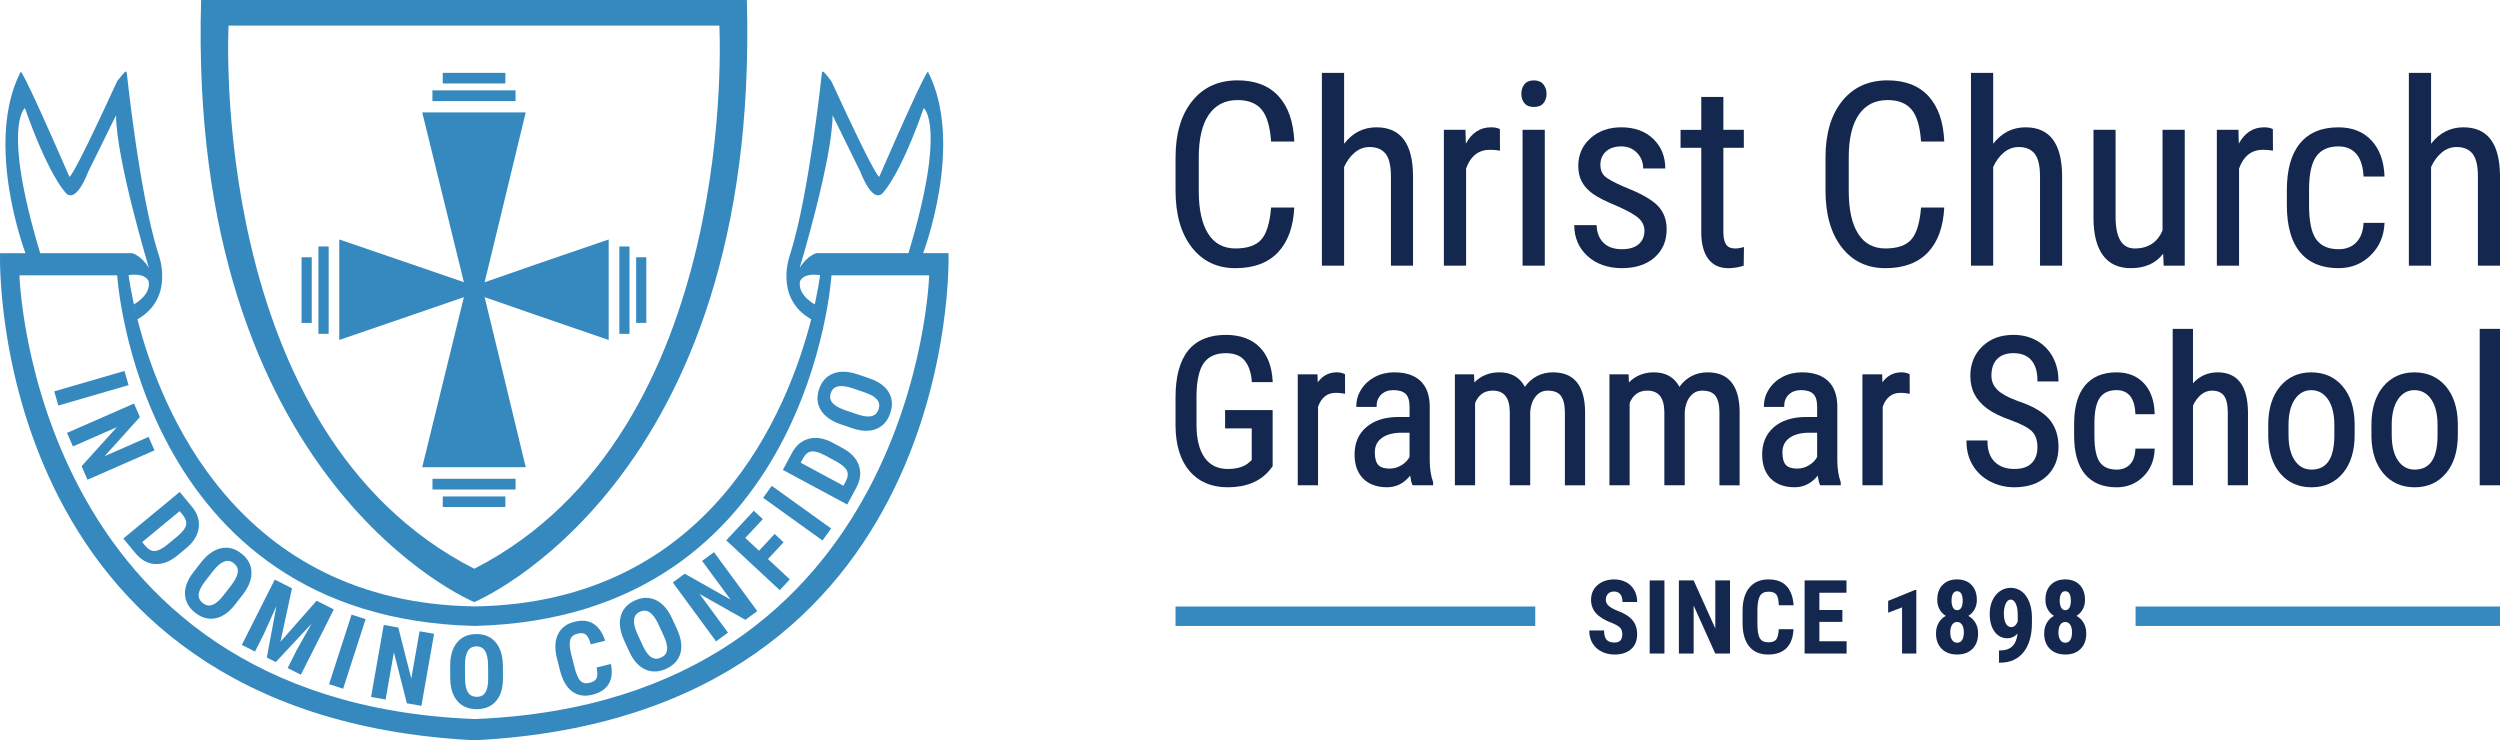 <?xml version="1.0" encoding="utf-8"?>
<svg xmlns="http://www.w3.org/2000/svg" viewBox="0 0 1832.83 542.67" id="Layer_1">
  <defs>
    <style>.cls-1{fill:#3589be;}.cls-1,.cls-2{stroke-width:0px;}.cls-2{fill:#14284f;}</style>
  </defs>
  <polygon points="392.68 193.91 355.29 206.93 366.65 160.07 385.43 82.38 347.68 82.38 309.54 82.38 328.61 160.07 340.09 206.88 302.35 193.91 248.72 175.56 248.72 212.4 248.72 249.24 302.35 230.85 340.09 217.86 328.61 264.71 309.54 342.54 347.68 342.54 385.43 342.54 366.65 264.71 355.29 217.86 392.68 230.85 446.24 249.24 446.24 212.4 446.24 175.56 392.68 193.91" class="cls-1"/>
  <path d="m348.72,527.11h-1.6C23.11,514.01,14.25,201.86,14.25,201.86h71.66s15.39,250.7,261.61,257.03h.84c245.81-6.33,261.21-257.03,261.21-257.03h71.63s-8.9,312.15-332.48,325.25M18.25,79.22c16.99,48.07,28.68,60.6,28.68,60.6,8.2,12.46,17.61-13.63,17.61-13.63l20.55-41.72c0,32.06,24.07,111.9,24.07,111.9-5.67-9.14-12.2-10.76-12.2-10.76H29.48l-.07-.21C1.26,91.87,18.25,79.22,18.25,79.22m79.94,143.93l2.45,10.42c-4.89-19.31-6.37-31.86-6.37-31.86,13.22-1.85,14.72,4.7,14.72,4.7,1.83,9.95-10.8,16.74-10.8,16.74m488.29-16.74s1.48-6.56,14.73-4.7c0,0-1.47,12.53-6.35,31.81l2.43-10.37s-12.65-6.78-10.82-16.74m23.91-121.95l20.5,41.72s9.46,26.1,17.64,13.63c0,0,11.78-12.53,28.7-60.6,0,0,16.99,12.65-11.15,106.18l-.09.21h-67.46s-6.57,1.62-12.25,10.76c0,0,24.11-79.84,24.11-111.9m85,102.48v-1.34h-18.61s30.51-80,3.66-132.77c0,0,1.56-9.17-35.69,76.43,0,0,1.14,9.45-35.28-69.79,0,0-5.75-7.62-6.32-7.02l-.54.59s-9.32,88.73-23.07,132.56c0,0-13,32.41,15.18,48.47-16.68,65.43-72.83,207.74-246.36,210.5h-.84c-173.84-2.76-230.07-145.06-246.75-210.5,28.14-16.07,15.16-48.47,15.16-48.47-13.82-43.83-23.03-132.56-23.03-132.56l-.57-.59c-.61-.61-6.4,7.02-6.4,7.02-36.35,79.24-35.2,69.79-35.2,69.79C13.5,43.67,15.05,52.84,15.05,52.84c-26.87,52.77,3.63,132.77,3.63,132.77H.03v1.34s-9.76,337.3,347,355.71h1.81c356.38-18.42,346.56-355.71,346.56-355.71" class="cls-1"/>
  <path d="m347.68,416.97C151.44,316.96,167.57,18.75,167.57,18.75h359.81s16.2,298.2-179.7,398.22M547.53,0H147.43c-10.17,354.65,200.25,441.41,200.25,441.41,0,0,209.97-86.76,199.85-441.41" class="cls-1"/>
  <rect height="7.79" width="45.9" y="53.4" x="324.59" class="cls-1"/>
  <rect height="7.88" width="60.94" y="66.24" x="317.03" class="cls-1"/>
  <rect height="7.74" width="45.9" y="363.96" x="324.59" class="cls-1"/>
  <rect height="7.87" width="60.93" y="351.01" x="317.06" class="cls-1"/>
  <rect height="48.14" width="7.46" y="188.6" x="466.38" class="cls-1"/>
  <rect height="64.05" width="7.45" y="180.71" x="454.06" class="cls-1"/>
  <rect height="48.14" width="7.46" y="188.61" x="221.08" class="cls-1"/>
  <rect height="64.05" width="7.48" y="180.7" x="233.46" class="cls-1"/>
  <path d="m42.78,297.31l-3.02-10.4,51.48-14.95,3.02,10.39-51.48,14.96Z" class="cls-1"/>
  <path d="m64.16,351.69l-4.34-9.91,25.85-28.61-32.2,14.11-4.34-9.91,49.09-21.52,4.34,9.91-25.86,28.66,32.23-14.13,4.33,9.88-49.09,21.51Z" class="cls-1"/>
  <path d="m90.42,394.8l41.33-34.13,9.03,10.93c3.99,4.82,5.62,9.94,4.92,15.33-.7,5.4-3.69,10.34-8.98,14.8l-6.7,5.53c-5.43,4.48-10.88,6.56-16.35,6.25-5.46-.31-10.26-2.98-14.42-8.02l-8.84-10.7Zm41.27-20.04l-27.46,22.66,2.06,2.5c2.3,2.78,4.65,4.13,7.06,4.06,2.4-.07,5.42-1.56,9.07-4.48l7.19-5.93c3.86-3.18,6.1-5.95,6.74-8.28.64-2.34-.08-4.83-2.14-7.49l-2.51-3.04Z" class="cls-1"/>
  <path d="m172.34,443.19c-4.42,5.68-9.19,9.04-14.32,10.08-5.13,1.05-10.07-.29-14.83-3.99-4.75-3.7-7.26-8.15-7.55-13.37-.29-5.22,1.72-10.64,6.05-16.26l5.63-7.23c4.53-5.81,9.41-9.3,14.64-10.46,5.23-1.17,10.23.11,15.02,3.84,4.7,3.67,7.16,8.16,7.37,13.47.21,5.32-1.91,10.89-6.39,16.7l-5.63,7.23Zm-3.05-13.76c2.97-3.81,4.64-7.07,5.01-9.77.37-2.71-.6-4.94-2.88-6.73-2.26-1.76-4.64-2.17-7.11-1.22-2.49.95-5.16,3.23-8.05,6.86l-5.86,7.53c-2.88,3.69-4.45,6.85-4.72,9.46-.26,2.61.76,4.81,3.06,6.61,2.23,1.74,4.55,2.17,6.97,1.3,2.42-.87,5.04-3.09,7.87-6.67l5.72-7.35Z" class="cls-1"/>
  <path d="m214.06,431.32l-8.43,39.17,26.47-30.06,12.63,6.37-24.15,47.85-9.7-4.89,6.53-12.95,10.96-19.5-26.17,28.07-6.58-3.32,7.04-37.73-9.18,20.4-6.53,12.95-9.66-4.88,24.15-47.86,12.62,6.37Z" class="cls-1"/>
  <path d="m251.55,504.93l-10.3-3.33,16.51-51,10.29,3.34-16.5,50.99Z" class="cls-1"/>
  <path d="m308.94,517.48l-10.66-1.88-9.5-37.37-6.09,34.62-10.66-1.88,9.3-52.79,10.66,1.88,9.53,37.41,6.1-34.66,10.62,1.87-9.3,52.79Z" class="cls-1"/>
  <path d="m368.75,497.05c.06,7.19-1.6,12.78-4.97,16.79-3.38,4-8.07,6.02-14.11,6.07-6.02.05-10.76-1.89-14.22-5.8-3.47-3.91-5.26-9.42-5.36-16.51l-.06-9.17c-.06-7.36,1.6-13.12,4.99-17.28,3.38-4.16,8.1-6.26,14.16-6.3,5.95-.05,10.68,1.95,14.14,5.98,3.47,4.04,5.26,9.72,5.36,17.06l.07,9.17Zm-10.92-8.9c-.04-4.84-.75-8.43-2.14-10.78-1.4-2.35-3.53-3.51-6.43-3.48-2.87.02-4.99,1.17-6.34,3.45-1.36,2.28-2.04,5.73-2.06,10.37l.07,9.54c.04,4.69.76,8.15,2.17,10.35,1.42,2.21,3.59,3.3,6.51,3.28,2.83-.02,4.91-1.12,6.27-3.3,1.36-2.18,2.03-5.55,2.02-10.12l-.06-9.31Z" class="cls-1"/>
  <path d="m447.85,486.73c1.23,5.99.7,10.91-1.61,14.73-2.3,3.82-6.25,6.43-11.84,7.84-5.88,1.48-10.87.68-14.97-2.39-4.1-3.08-7.06-8.2-8.86-15.36l-2.21-8.75c-1.8-7.13-1.56-13.05.69-17.74,2.26-4.68,6.28-7.75,12.04-9.19,5.66-1.44,10.36-.93,14.1,1.49,3.74,2.42,6.55,6.54,8.45,12.37l-10.53,2.66c-1.02-3.64-2.22-6.03-3.61-7.16-1.39-1.13-3.46-1.35-6.22-.65-2.81.71-4.55,2.19-5.22,4.45-.67,2.25-.48,5.64.59,10.16l2.48,9.82c1.3,5.16,2.77,8.56,4.41,10.2,1.64,1.64,3.87,2.1,6.67,1.4,2.76-.7,4.5-1.85,5.21-3.46.7-1.61.68-4.19-.06-7.75l10.49-2.65Z" class="cls-1"/>
  <path d="m496.47,461.61c2.99,6.53,3.77,12.32,2.35,17.35-1.44,5.03-4.9,8.81-10.38,11.33-5.47,2.5-10.58,2.68-15.34.53-4.77-2.14-8.65-6.43-11.65-12.87l-3.83-8.33c-3.06-6.69-3.91-12.63-2.53-17.81,1.37-5.18,4.81-9.04,10.33-11.56,5.42-2.49,10.54-2.6,15.36-.34,4.81,2.25,8.77,6.71,11.87,13.36l3.83,8.33Zm-13.62-3.64c-2.02-4.4-4.14-7.38-6.37-8.95s-4.67-1.75-7.3-.54c-2.6,1.2-4.07,3.11-4.36,5.75-.3,2.63.49,6.07,2.37,10.31l3.98,8.67c1.95,4.26,4.03,7.11,6.23,8.54,2.19,1.44,4.62,1.55,7.27.33,2.57-1.18,4.02-3.04,4.37-5.59.34-2.55-.43-5.9-2.31-10.06l-3.88-8.47Z" class="cls-1"/>
  <path d="m555.18,448.01l-8.72,6.41-33.58-18.96,20.82,28.34-8.73,6.41-31.73-43.19,8.72-6.42,33.63,18.97-20.85-28.37,8.7-6.38,31.73,43.19Z" class="cls-1"/>
  <path d="m574.49,397.55l-11.46,12.31,16.01,14.9-7.37,7.92-39.24-36.52,20.22-21.72,6.6,6.15-12.85,13.8,10.06,9.36,11.46-12.31,6.57,6.12Z" class="cls-1"/>
  <path d="m609.32,387.44l-6.31,8.8-43.54-31.27,6.31-8.79,43.54,31.26Z" class="cls-1"/>
  <path d="m621.14,369.89l-47.21-25.4,6.72-12.48c2.96-5.51,7.08-8.96,12.34-10.35,5.26-1.39,10.96-.48,17.09,2.74l7.65,4.11c6.2,3.34,10.19,7.59,11.96,12.77,1.77,5.18,1.11,10.64-1.99,16.39l-6.57,12.22Zm-34.13-30.66l31.35,16.87,1.53-2.85c1.71-3.18,2.08-5.86,1.1-8.06s-3.51-4.44-7.57-6.71l-8.2-4.42c-4.41-2.37-7.81-3.41-10.22-3.11s-4.45,1.9-6.13,4.81l-1.86,3.47Z" class="cls-1"/>
  <path d="m637.38,277.39c6.8,2.32,11.54,5.72,14.21,10.23,2.66,4.5,3.02,9.61,1.08,15.32-1.94,5.7-5.33,9.53-10.17,11.51-4.83,1.98-10.62,1.85-17.35-.4l-8.68-2.95c-6.97-2.37-11.85-5.84-14.67-10.41-2.82-4.57-3.24-9.72-1.29-15.45,1.92-5.64,5.37-9.44,10.32-11.39,4.95-1.93,10.92-1.75,17.87.57l8.68,2.96Zm-12.01,7.38c-4.57-1.56-8.2-2.07-10.87-1.53-2.68.53-4.48,2.18-5.41,4.91-.93,2.72-.54,5.1,1.16,7.13,1.71,2.03,4.75,3.82,9.12,5.37l9.03,3.07c4.44,1.51,7.93,1.97,10.48,1.36,2.56-.61,4.31-2.3,5.25-5.06.91-2.67.56-5.01-1.05-7.01-1.61-2-4.57-3.75-8.89-5.25l-8.82-3Z" class="cls-1"/>
  <path d="m882.62,266.05c3.37-4.73,8.79-7.13,16.12-7.13,6.09,0,10.68,1.78,13.64,5.28,3.01,3.57,4.8,8.64,5.33,15.07l.07.87h15.3l-.06-.99c-.6-10.72-3.89-19.09-9.79-24.89-5.91-5.81-14.17-8.75-24.56-8.75-12.19,0-21.49,3.89-27.65,11.55-6.11,7.6-9.2,19.13-9.2,34.26v21.01c.15,14.17,3.62,25.3,10.32,33.1,6.74,7.84,16.13,11.82,27.92,11.82,13.25,0,23.48-4.09,30.4-12.18l2.56-3.2v-41.22h-34.86v13.41h19.53v23.2l-1.68,1.55c-3.57,3.33-8.92,5.01-15.88,5.01-7.33,0-13.03-2.77-16.93-8.23-3.98-5.56-5.99-13.71-5.99-24.24v-21.8c.14-10.77,1.96-18.68,5.41-23.52Z" class="cls-2"/>
  <path d="m985.53,274.1h0c-1.5-.75-3.37-1.13-5.56-1.13-5.72,0-10.4,2.47-13.9,7.35l-.16-5.88h-14.49v81.34h14.88v-57.61c2.52-6.84,6.78-10.17,13.01-10.17,2.02,0,3.94.17,5.7.5l1.12.21-.08-14.35-.52-.26Z" class="cls-2"/>
  <path d="m1050.62,353.35c-1.58-4.39-2.4-9.64-2.44-15.62v-40.11c-.1-7.96-2.39-14.13-6.79-18.33-4.4-4.19-10.86-6.32-19.19-6.32-5.12,0-9.83,1.1-14.02,3.26-4.19,2.17-7.58,5.21-10.05,9.03-2.49,3.83-3.75,7.92-3.75,12.15v.94h14.88v-.94c0-3.29,1.14-6.04,3.38-8.17,2.26-2.14,5.25-3.23,8.9-3.23,4.04,0,7.05.93,8.97,2.75,1.9,1.82,2.87,5,2.87,9.45v7.5h-8.61c-9.73.1-17.52,2.63-23.15,7.5-5.67,4.91-8.55,11.63-8.55,19.95,0,7.57,2.13,13.54,6.33,17.74,4.2,4.2,10.1,6.33,17.52,6.33,6.69,0,12.39-2.88,16.93-8.55.35,2.93.85,5.08,1.52,6.54l.25.55h15.06v-2.18s-.06-.26-.06-.26Zm-17.25-36.12v17.78c-1.24,2.38-3.21,4.41-5.86,6.03-2.73,1.66-5.63,2.51-8.62,2.51-4.01,0-6.86-.92-8.48-2.73-1.64-1.84-2.48-4.93-2.48-9.18,0-4.52,1.63-7.94,4.98-10.44,3.39-2.53,8.12-3.86,14.05-3.96h6.4Z" class="cls-2"/>
  <path d="m1138.67,272.97c-8.67,0-15.64,3.57-20.73,10.62-3.78-7.04-10.08-10.62-18.71-10.62-7.35,0-13.51,2.49-18.32,7.4l-.24-5.93h-14.04v81.34h14.81v-60.31c2.56-6.11,6.79-9.09,12.94-9.09,8.27,0,12.36,5.1,12.5,15.58v53.82h14.96v-54.1c.37-4.49,1.73-8.22,4.05-11.09,2.28-2.83,5.16-4.2,8.81-4.2,4.56,0,7.81,1.29,9.67,3.84,1.93,2.64,2.9,6.79,2.9,12.33v53.23h14.81v-54.49c-.35-18.79-8.23-28.32-23.41-28.32Z" class="cls-2"/>
  <path d="m1251.98,272.97c-8.67,0-15.64,3.57-20.73,10.62-3.78-7.04-10.08-10.62-18.71-10.62-7.35,0-13.51,2.49-18.32,7.4l-.24-5.93h-14.04v81.34h14.81v-60.31c2.56-6.11,6.79-9.09,12.94-9.09,8.27,0,12.36,5.1,12.5,15.58v53.82h14.96v-54.1c.37-4.49,1.73-8.22,4.05-11.09,2.28-2.83,5.16-4.2,8.81-4.2,4.55,0,7.81,1.29,9.67,3.84,1.93,2.64,2.9,6.79,2.9,12.33v53.23h14.81v-54.49c-.35-18.79-8.23-28.32-23.41-28.32Z" class="cls-2"/>
  <path d="m1349.44,353.35c-1.57-4.39-2.4-9.64-2.44-15.62v-40.11c-.1-7.96-2.39-14.13-6.79-18.33-4.4-4.19-10.86-6.32-19.19-6.32-5.12,0-9.83,1.1-14.02,3.26-4.19,2.17-7.58,5.21-10.05,9.03-2.49,3.83-3.75,7.92-3.75,12.15v.94h14.88v-.94c0-3.29,1.14-6.04,3.38-8.17,2.26-2.14,5.25-3.23,8.9-3.23,4.04,0,7.05.93,8.97,2.75,1.9,1.82,2.87,5,2.87,9.45v7.5h-8.61c-9.74.1-17.52,2.63-23.15,7.5-5.67,4.91-8.55,11.63-8.55,19.95,0,7.57,2.13,13.54,6.33,17.74,4.2,4.2,10.1,6.33,17.52,6.33,6.69,0,12.39-2.88,16.93-8.55.35,2.93.85,5.07,1.52,6.54l.25.55h15.06v-2.18s-.06-.26-.06-.26Zm-17.25-36.12v17.78c-1.24,2.38-3.21,4.41-5.86,6.03-2.73,1.66-5.63,2.51-8.62,2.51-4.01,0-6.86-.92-8.48-2.73-1.64-1.84-2.48-4.93-2.48-9.18,0-4.52,1.63-7.94,4.98-10.44,3.39-2.53,8.12-3.86,14.05-3.96h6.4Z" class="cls-2"/>
  <path d="m1399.5,274.1h0c-1.5-.75-3.37-1.13-5.56-1.13-5.72,0-10.4,2.47-13.9,7.35l-.16-5.88h-14.49v81.34h14.88v-57.61c2.52-6.84,6.78-10.17,13.01-10.17,2.02,0,3.94.17,5.7.5l1.12.21-.08-14.35-.52-.26Z" class="cls-2"/>
  <path d="m1479.18,293.94c-6.6-2.35-11.53-5.03-14.65-7.96-3.02-2.84-4.55-6.43-4.55-10.65,0-5.21,1.42-9.3,4.21-12.14,2.78-2.84,6.81-4.28,11.96-4.28,5.66,0,10.04,1.72,13.02,5.11,3.01,3.43,4.54,8.39,4.54,14.73v.94h15.4v-.94c0-6.1-1.37-11.78-4.08-16.88-2.72-5.12-6.64-9.17-11.67-12.05-5.02-2.87-10.81-4.32-17.21-4.32-9.36,0-17.06,2.86-22.87,8.49-5.82,5.64-8.77,12.91-8.77,21.61,0,5.03,1.04,9.56,3.08,13.47,2.04,3.91,5.15,7.43,9.23,10.45,4.05,3.01,9.95,5.91,17.54,8.61,7.37,2.63,12.52,5.35,15.3,8.08,2.69,2.65,4.05,6.55,4.05,11.59s-1.42,8.91-4.21,11.75c-2.79,2.83-7.06,4.27-12.69,4.27-6.08,0-10.93-1.76-14.43-5.23-3.49-3.47-5.27-8.43-5.27-14.75v-.94h-15.4v.94c0,6.51,1.57,12.37,4.66,17.42,3.09,5.05,7.39,9.02,12.78,11.8,5.37,2.77,11.31,4.18,17.65,4.18,9.89,0,17.84-2.72,23.62-8.07,5.8-5.38,8.75-12.61,8.75-21.51,0-8.42-2.37-15.35-7.03-20.6-4.62-5.19-12.35-9.6-22.97-13.12Z" class="cls-2"/>
  <path d="m1565.47,329.75c-.23,4.69-1.58,8.33-3.99,10.81-2.4,2.47-5.66,3.72-9.68,3.72-5.63,0-9.78-1.82-12.34-5.41-2.64-3.68-3.97-10.17-3.97-19.28v-10.12c.09-8.42,1.49-14.52,4.15-18.14,2.59-3.52,6.66-5.31,12.09-5.31,4.14,0,7.42,1.37,9.75,4.08,2.37,2.76,3.71,7.02,4,12.65l.04.9h14.13l-.03-.97c-.3-9.1-2.94-16.4-7.85-21.69-4.94-5.32-11.68-8.01-20.04-8.01-10.09,0-17.89,3.27-23.2,9.71-5.26,6.39-7.93,15.79-7.93,27.95v8.74c0,12.41,2.68,21.92,7.97,28.25,5.32,6.39,13.14,9.63,23.23,9.63,7.62,0,14.15-2.62,19.42-7.8,5.27-5.17,8.09-11.77,8.4-19.62l.04-.98h-14.14l-.04.9Z" class="cls-2"/>
  <path d="m1625.75,272.97c-7.1,0-13.15,2.68-18,7.98v-39.85h-14.88v114.68h14.88v-58.46c1.49-3.24,3.46-5.91,5.87-7.93,2.39-2,5.11-3.01,8.1-3.01,3.83,0,6.74,1.2,8.62,3.57,1.94,2.44,2.92,6.7,2.92,12.67v53.15h14.81v-53.75c-.2-19.28-7.71-29.06-22.31-29.06Z" class="cls-2"/>
  <path d="m1694.48,272.97c-9.45,0-17.17,3.51-22.94,10.44-5.72,6.87-8.63,16.3-8.63,28.03v8.68c.2,11.29,3.18,20.38,8.85,27.03,5.71,6.7,13.4,10.1,22.86,10.1s17.31-3.5,23.05-10.4c5.7-6.85,8.59-16.24,8.59-27.92v-8.38c-.15-11.48-3.13-20.7-8.85-27.4-5.77-6.75-13.48-10.17-22.93-10.17Zm16.9,47.41c-.33,16.08-5.81,23.9-16.76,23.9-5.08,0-9.18-2.22-12.18-6.6-3.08-4.49-4.65-10.79-4.65-18.74v-7.56c0-7.85,1.56-14.13,4.65-18.67,3-4.43,7.05-6.67,12.04-6.67s9.19,2.25,12.22,6.68c3.11,4.55,4.68,10.85,4.68,18.75v8.94Z" class="cls-2"/>
  <path d="m1770.13,272.97c-9.45,0-17.17,3.51-22.94,10.44-5.72,6.87-8.63,16.3-8.63,28.03v8.68c.2,11.29,3.17,20.38,8.85,27.03,5.71,6.7,13.4,10.1,22.86,10.1s17.31-3.5,23.05-10.4c5.7-6.85,8.59-16.24,8.59-27.92v-8.38c-.15-11.48-3.13-20.7-8.86-27.4-5.77-6.75-13.49-10.17-22.93-10.17Zm-16.68,38.39c0-7.85,1.56-14.13,4.65-18.67,3-4.43,7.05-6.67,12.04-6.67s9.19,2.25,12.22,6.68c3.11,4.55,4.68,10.85,4.68,18.75v8.94c-.33,16.08-5.82,23.89-16.76,23.89-5.08,0-9.18-2.22-12.19-6.6-3.08-4.49-4.64-10.79-4.64-18.74v-7.56Z" class="cls-2"/>
  <rect height="114.68" width="14.88" y="241.1" x="1817.95" class="cls-2"/>
  <path d="m948.89,152.15c-.74,14.36-4.77,25.36-12.1,33-7.33,7.64-17.69,11.46-31.06,11.46s-24.11-5.11-32.03-15.32c-7.92-10.22-11.87-24.07-11.87-41.56v-24.3c0-17.43,4.06-31.2,12.2-41.33,8.13-10.12,19.22-15.19,33.27-15.19,12.95,0,22.96,3.87,30.05,11.6s10.94,18.81,11.55,33.23h-17.03c-.74-10.92-3.04-18.72-6.9-23.38-3.87-4.66-9.76-6.99-17.67-6.99-9.14,0-16.17,3.58-21.08,10.72-4.91,7.15-7.36,17.63-7.36,31.43v24.57c0,13.56,2.29,23.96,6.86,31.2s11.24,10.86,20.02,10.86,15.09-2.18,18.96-6.53,6.26-12.18,7.18-23.47h17.03Z" class="cls-2"/>
  <path d="m1099.69,110.46c-2.27-.43-4.73-.64-7.36-.64-8.34,0-14.17,4.57-17.49,13.71v71.24h-16.29v-99.59h15.83l.28,10.12c4.36-7.98,10.52-11.96,18.5-11.96,2.58,0,4.73.43,6.44,1.29l.09,15.83Z" class="cls-2"/>
  <path d="m1133.82,68.77c0,2.76-.77,5.06-2.3,6.9s-3.87,2.76-6.99,2.76-5.37-.92-6.9-2.76-2.3-4.14-2.3-6.9.77-5.09,2.3-6.99,3.83-2.85,6.9-2.85,5.38.97,6.95,2.9c1.56,1.93,2.35,4.25,2.35,6.95Zm-1.29,126h-16.29v-99.59h16.29v99.59Z" class="cls-2"/>
  <path d="m1205.59,169.27c0-3.5-1.32-6.5-3.96-9.02-2.64-2.52-7.73-5.46-15.28-8.84-8.78-3.62-14.96-6.72-18.55-9.3s-6.27-5.51-8.05-8.79c-1.78-3.28-2.67-7.19-2.67-11.73,0-8.1,2.96-14.83,8.88-20.2s13.48-8.05,22.69-8.05c9.7,0,17.49,2.82,23.38,8.47s8.84,12.89,8.84,21.72h-16.2c0-4.48-1.5-8.3-4.51-11.46-3.01-3.16-6.84-4.74-11.5-4.74s-8.55,1.24-11.27,3.72c-2.73,2.48-4.1,5.79-4.1,9.95,0,3.3,1,5.96,2.99,7.98,1.99,2.02,6.8,4.68,14.4,7.98,12.09,4.73,20.31,9.36,24.67,13.87,4.36,4.51,6.53,10.25,6.53,17.19,0,8.67-2.98,15.6-8.93,20.79-5.95,5.19-13.93,7.79-23.93,7.79s-18.78-2.98-25.22-8.93c-6.44-5.95-9.66-13.5-9.66-22.64h16.38c.18,5.52,1.87,9.85,5.06,12.98,3.19,3.13,7.67,4.69,13.44,4.69,5.4,0,9.51-1.21,12.33-3.64,2.82-2.43,4.23-5.69,4.23-9.8Z" class="cls-2"/>
  <path d="m1263.46,71.07v24.11h15v13.16h-15v61.84c0,3.93.64,6.91,1.93,8.94,1.29,2.03,3.5,3.04,6.63,3.04,2.15,0,4.33-.37,6.53-1.1l-.18,13.72c-3.68,1.22-7.46,1.83-11.32,1.83-6.44,0-11.35-2.3-14.73-6.9s-5.06-11.1-5.06-19.51v-61.85h-15.19v-13.16h15.19v-24.11h16.2Z" class="cls-2"/>
  <path d="m1425.4,152.15c-.74,14.36-4.77,25.36-12.1,33-7.33,7.64-17.69,11.46-31.06,11.46s-24.11-5.11-32.03-15.32c-7.92-10.22-11.87-24.07-11.87-41.56v-24.3c0-17.43,4.06-31.2,12.2-41.33,8.13-10.12,19.22-15.19,33.27-15.19,12.95,0,22.96,3.87,30.05,11.6,7.09,7.73,10.94,18.81,11.55,33.23h-17.03c-.74-10.92-3.04-18.72-6.9-23.38-3.87-4.66-9.76-6.99-17.67-6.99-9.14,0-16.17,3.58-21.08,10.72s-7.36,17.63-7.36,31.43v24.57c0,13.56,2.29,23.96,6.86,31.2,4.57,7.24,11.24,10.86,20.02,10.86s15.09-2.18,18.96-6.53c3.87-4.36,6.26-12.18,7.18-23.47h17.03Z" class="cls-2"/>
  <path d="m1461.27,105.4c6.2-8.04,14.11-12.06,23.75-12.06,17.61,0,26.54,11.75,26.78,35.25v66.18h-16.2v-65.44c0-7.79-1.3-13.33-3.91-16.61s-6.52-4.92-11.73-4.92c-4.05,0-7.69,1.35-10.91,4.05-3.22,2.7-5.81,6.23-7.78,10.58v72.34h-16.29V53.4h16.29v52Z" class="cls-2"/>
  <path d="m1585.87,186.02c-5.4,7.05-13.29,10.58-23.65,10.58-9.02,0-15.83-3.12-20.43-9.34-4.6-6.23-6.94-15.29-6.99-27.2v-64.89h16.2v63.69c0,15.52,4.66,23.29,13.99,23.29,9.88,0,16.69-4.42,20.43-13.25v-73.72h16.29v99.59h-15.46l-.37-8.74Z" class="cls-2"/>
  <path d="m1666.38,110.46c-2.27-.43-4.73-.64-7.36-.64-8.34,0-14.17,4.57-17.49,13.71v71.24h-16.29v-99.59h15.83l.28,10.12c4.36-7.98,10.52-11.96,18.5-11.96,2.58,0,4.73.43,6.44,1.29l.09,15.83Z" class="cls-2"/>
  <path d="m1714.49,182.71c5.4,0,9.72-1.67,12.98-5.02,3.25-3.35,5.03-8.11,5.34-14.31h15.37c-.37,9.57-3.76,17.5-10.17,23.79-6.41,6.29-14.25,9.43-23.52,9.43-12.33,0-21.73-3.88-28.21-11.64-6.47-7.76-9.71-19.31-9.71-34.65v-10.95c0-15.03,3.22-26.46,9.66-34.28s15.83-11.73,28.16-11.73c10.18,0,18.27,3.22,24.25,9.66,5.98,6.44,9.16,15.25,9.53,26.41h-15.37c-.37-7.36-2.13-12.89-5.29-16.57-3.16-3.68-7.53-5.52-13.12-5.52-7.24,0-12.61,2.38-16.11,7.13-3.5,4.75-5.31,12.56-5.43,23.42v12.7c0,11.72,1.73,20,5.2,24.85,3.47,4.85,8.94,7.27,16.43,7.27Z" class="cls-2"/>
  <path d="m1782.3,105.4c6.2-8.04,14.11-12.06,23.75-12.06,17.61,0,26.54,11.75,26.78,35.25v66.18h-16.2v-65.44c0-7.79-1.3-13.33-3.91-16.61s-6.52-4.92-11.73-4.92c-4.05,0-7.69,1.35-10.91,4.05s-5.81,6.23-7.78,10.58v72.34h-16.29V53.4h16.29v52Z" class="cls-2"/>
  <path d="m1189.36,465.06c0-2.19-.56-3.83-1.68-4.95s-3.15-2.28-6.09-3.48c-5.38-2.04-9.24-4.42-11.6-7.16s-3.53-5.97-3.53-9.7c0-4.51,1.6-8.14,4.8-10.88,3.2-2.74,7.27-4.1,12.2-4.1,3.29,0,6.22.69,8.8,2.08,2.58,1.39,4.56,3.35,5.95,5.87s2.08,5.4,2.08,8.61h-10.79c0-2.5-.53-4.41-1.6-5.72s-2.61-1.97-4.62-1.97c-1.89,0-3.36.56-4.42,1.68-1.05,1.12-1.58,2.62-1.58,4.51,0,1.47.59,2.8,1.77,3.99,1.18,1.19,3.26,2.43,6.26,3.7,5.23,1.89,9.02,4.21,11.39,6.96,2.37,2.75,3.55,6.24,3.55,10.49,0,4.66-1.49,8.31-4.45,10.93s-7.01,3.94-12.11,3.94c-3.46,0-6.61-.71-9.46-2.14-2.85-1.42-5.08-3.46-6.68-6.11-1.61-2.65-2.41-5.78-2.41-9.39h10.86c0,3.09.6,5.34,1.8,6.74,1.2,1.4,3.17,2.1,5.89,2.1,3.78,0,5.67-2,5.67-6Z" class="cls-2"/>
  <path d="m1220.25,479.13h-10.82v-53.6h10.82v53.6Z" class="cls-2"/>
  <path d="m1268.32,479.13h-10.82l-15.83-35.16v35.16h-10.82v-53.6h10.82l15.87,35.2v-35.2h10.79v53.6Z" class="cls-2"/>
  <path d="m1314.86,461.27c-.27,6.11-1.99,10.74-5.15,13.88-3.17,3.14-7.63,4.71-13.4,4.71-6.06,0-10.71-1.99-13.93-5.98-3.23-3.99-4.84-9.68-4.84-17.06v-9.02c0-7.36,1.67-13.04,5.01-17.03,3.34-3.99,7.98-5.98,13.92-5.98s10.28,1.63,13.31,4.9c3.03,3.26,4.75,7.95,5.17,14.06h-10.86c-.1-3.78-.68-6.39-1.75-7.82s-3.02-2.15-5.87-2.15-4.95,1.01-6.15,3.04c-1.2,2.02-1.84,5.36-1.91,10v10.12c0,5.32.59,8.98,1.79,10.97,1.19,1.99,3.24,2.98,6.13,2.98s4.81-.69,5.89-2.08,1.69-3.9,1.84-7.53h10.82Z" class="cls-2"/>
  <path d="m1350.71,455.93h-16.86v14.21h19.95v8.98h-30.78v-53.6h30.7v9.02h-19.88v12.66h16.86v8.73Z" class="cls-2"/>
  <path d="m1404.92,479.13h-10.46v-33.85l-10.2,3.94v-8.69l19.55-7.99h1.1v46.58Z" class="cls-2"/>
  <path d="m1449.3,439.77c0,2.6-.55,4.91-1.66,6.92-1.1,2.01-2.63,3.62-4.57,4.82,2.21,1.25,3.95,2.98,5.23,5.17,1.27,2.2,1.91,4.78,1.91,7.75,0,4.76-1.38,8.52-4.12,11.28-2.75,2.76-6.49,4.14-11.23,4.14s-8.5-1.38-11.3-4.14c-2.8-2.76-4.2-6.52-4.2-11.28,0-2.97.64-5.56,1.91-7.77,1.27-2.21,3.03-3.93,5.26-5.15-1.97-1.2-3.5-2.81-4.6-4.82-1.1-2.01-1.66-4.32-1.66-6.92,0-4.69,1.31-8.36,3.94-11.01,2.63-2.65,6.15-3.98,10.57-3.98s8,1.34,10.6,4.01c2.6,2.67,3.9,6.33,3.9,10.97Zm-14.43,31.44c1.57,0,2.78-.67,3.63-2.01.85-1.34,1.27-3.2,1.27-5.58s-.44-4.25-1.33-5.6-2.1-2.02-3.64-2.02-2.77.68-3.66,2.02c-.9,1.35-1.34,3.22-1.34,5.6s.45,4.24,1.34,5.58c.9,1.34,2.14,2.01,3.74,2.01Zm4.05-30.89c0-2.08-.34-3.76-1.01-5.01s-1.71-1.88-3.11-1.88c-1.33,0-2.33.61-3.02,1.82s-1.03,2.9-1.03,5.06.35,3.81,1.03,5.1c.69,1.29,1.72,1.93,3.09,1.93s2.39-.64,3.06-1.93.99-2.99.99-5.1Z" class="cls-2"/>
  <path d="m1479.12,464.56c-2.21,2.26-4.62,3.39-7.25,3.39-4.07,0-7.28-1.64-9.63-4.91-2.34-3.28-3.52-7.65-3.52-13.12,0-3.53.66-6.77,1.99-9.7,1.33-2.93,3.17-5.21,5.54-6.83s5.01-2.43,7.93-2.43,5.71.9,8.06,2.69c2.36,1.79,4.18,4.36,5.49,7.71s1.95,7.16,1.95,11.43v3.79c0,9.13-2.01,16.27-6.02,21.41-4.01,5.14-9.7,7.76-17.06,7.86h-1.07v-8.98h.7c4.07-.02,7.14-1.08,9.19-3.17,2.05-2.08,3.28-5.13,3.7-9.13Zm-4.6-4.79c2.01,0,3.59-1.38,4.75-4.12v-4.79c0-3.51-.48-6.26-1.44-8.27s-2.2-3-3.72-3-2.71.99-3.63,2.96c-.92,1.97-1.38,4.39-1.38,7.23,0,3.09.48,5.53,1.44,7.31s2.28,2.67,3.98,2.67Z" class="cls-2"/>
  <path d="m1528.6,439.77c0,2.6-.55,4.91-1.66,6.92s-2.63,3.62-4.57,4.82c2.21,1.25,3.95,2.98,5.23,5.17,1.27,2.2,1.91,4.78,1.91,7.75,0,4.76-1.38,8.52-4.12,11.28s-6.49,4.14-11.23,4.14-8.5-1.38-11.3-4.14c-2.8-2.76-4.2-6.52-4.2-11.28,0-2.97.64-5.56,1.91-7.77,1.27-2.21,3.03-3.93,5.26-5.15-1.97-1.2-3.5-2.81-4.6-4.82-1.1-2.01-1.66-4.32-1.66-6.92,0-4.69,1.31-8.36,3.94-11.01,2.63-2.65,6.15-3.98,10.57-3.98s8,1.34,10.6,4.01,3.9,6.33,3.9,10.97Zm-14.43,31.44c1.57,0,2.78-.67,3.63-2.01s1.27-3.2,1.27-5.58-.44-4.25-1.33-5.6-2.1-2.02-3.64-2.02-2.77.68-3.66,2.02c-.9,1.35-1.34,3.22-1.34,5.6s.45,4.24,1.34,5.58c.9,1.34,2.14,2.01,3.74,2.01Zm4.05-30.89c0-2.08-.34-3.76-1.01-5.01s-1.71-1.88-3.11-1.88c-1.33,0-2.33.61-3.02,1.82-.69,1.21-1.03,2.9-1.03,5.06s.35,3.81,1.03,5.1c.69,1.29,1.72,1.93,3.09,1.93s2.39-.64,3.06-1.93.99-2.99.99-5.1Z" class="cls-2"/>
  <rect height="14.25" width="263.72" y="444.65" x="861.82" class="cls-1"/>
  <rect height="14.25" width="267.16" y="444.65" x="1565.67" class="cls-1"/>
  <path d="m985.41,105.4c6.2-8.04,14.11-12.06,23.75-12.06,17.61,0,26.54,11.75,26.78,35.25v66.18h-16.2v-65.44c0-7.79-1.3-13.33-3.91-16.61-2.61-3.28-6.52-4.92-11.73-4.92-4.05,0-7.69,1.35-10.91,4.05-3.22,2.7-5.81,6.23-7.78,10.58v72.34h-16.29V53.4h16.29v52Z" class="cls-2"/>
</svg>
